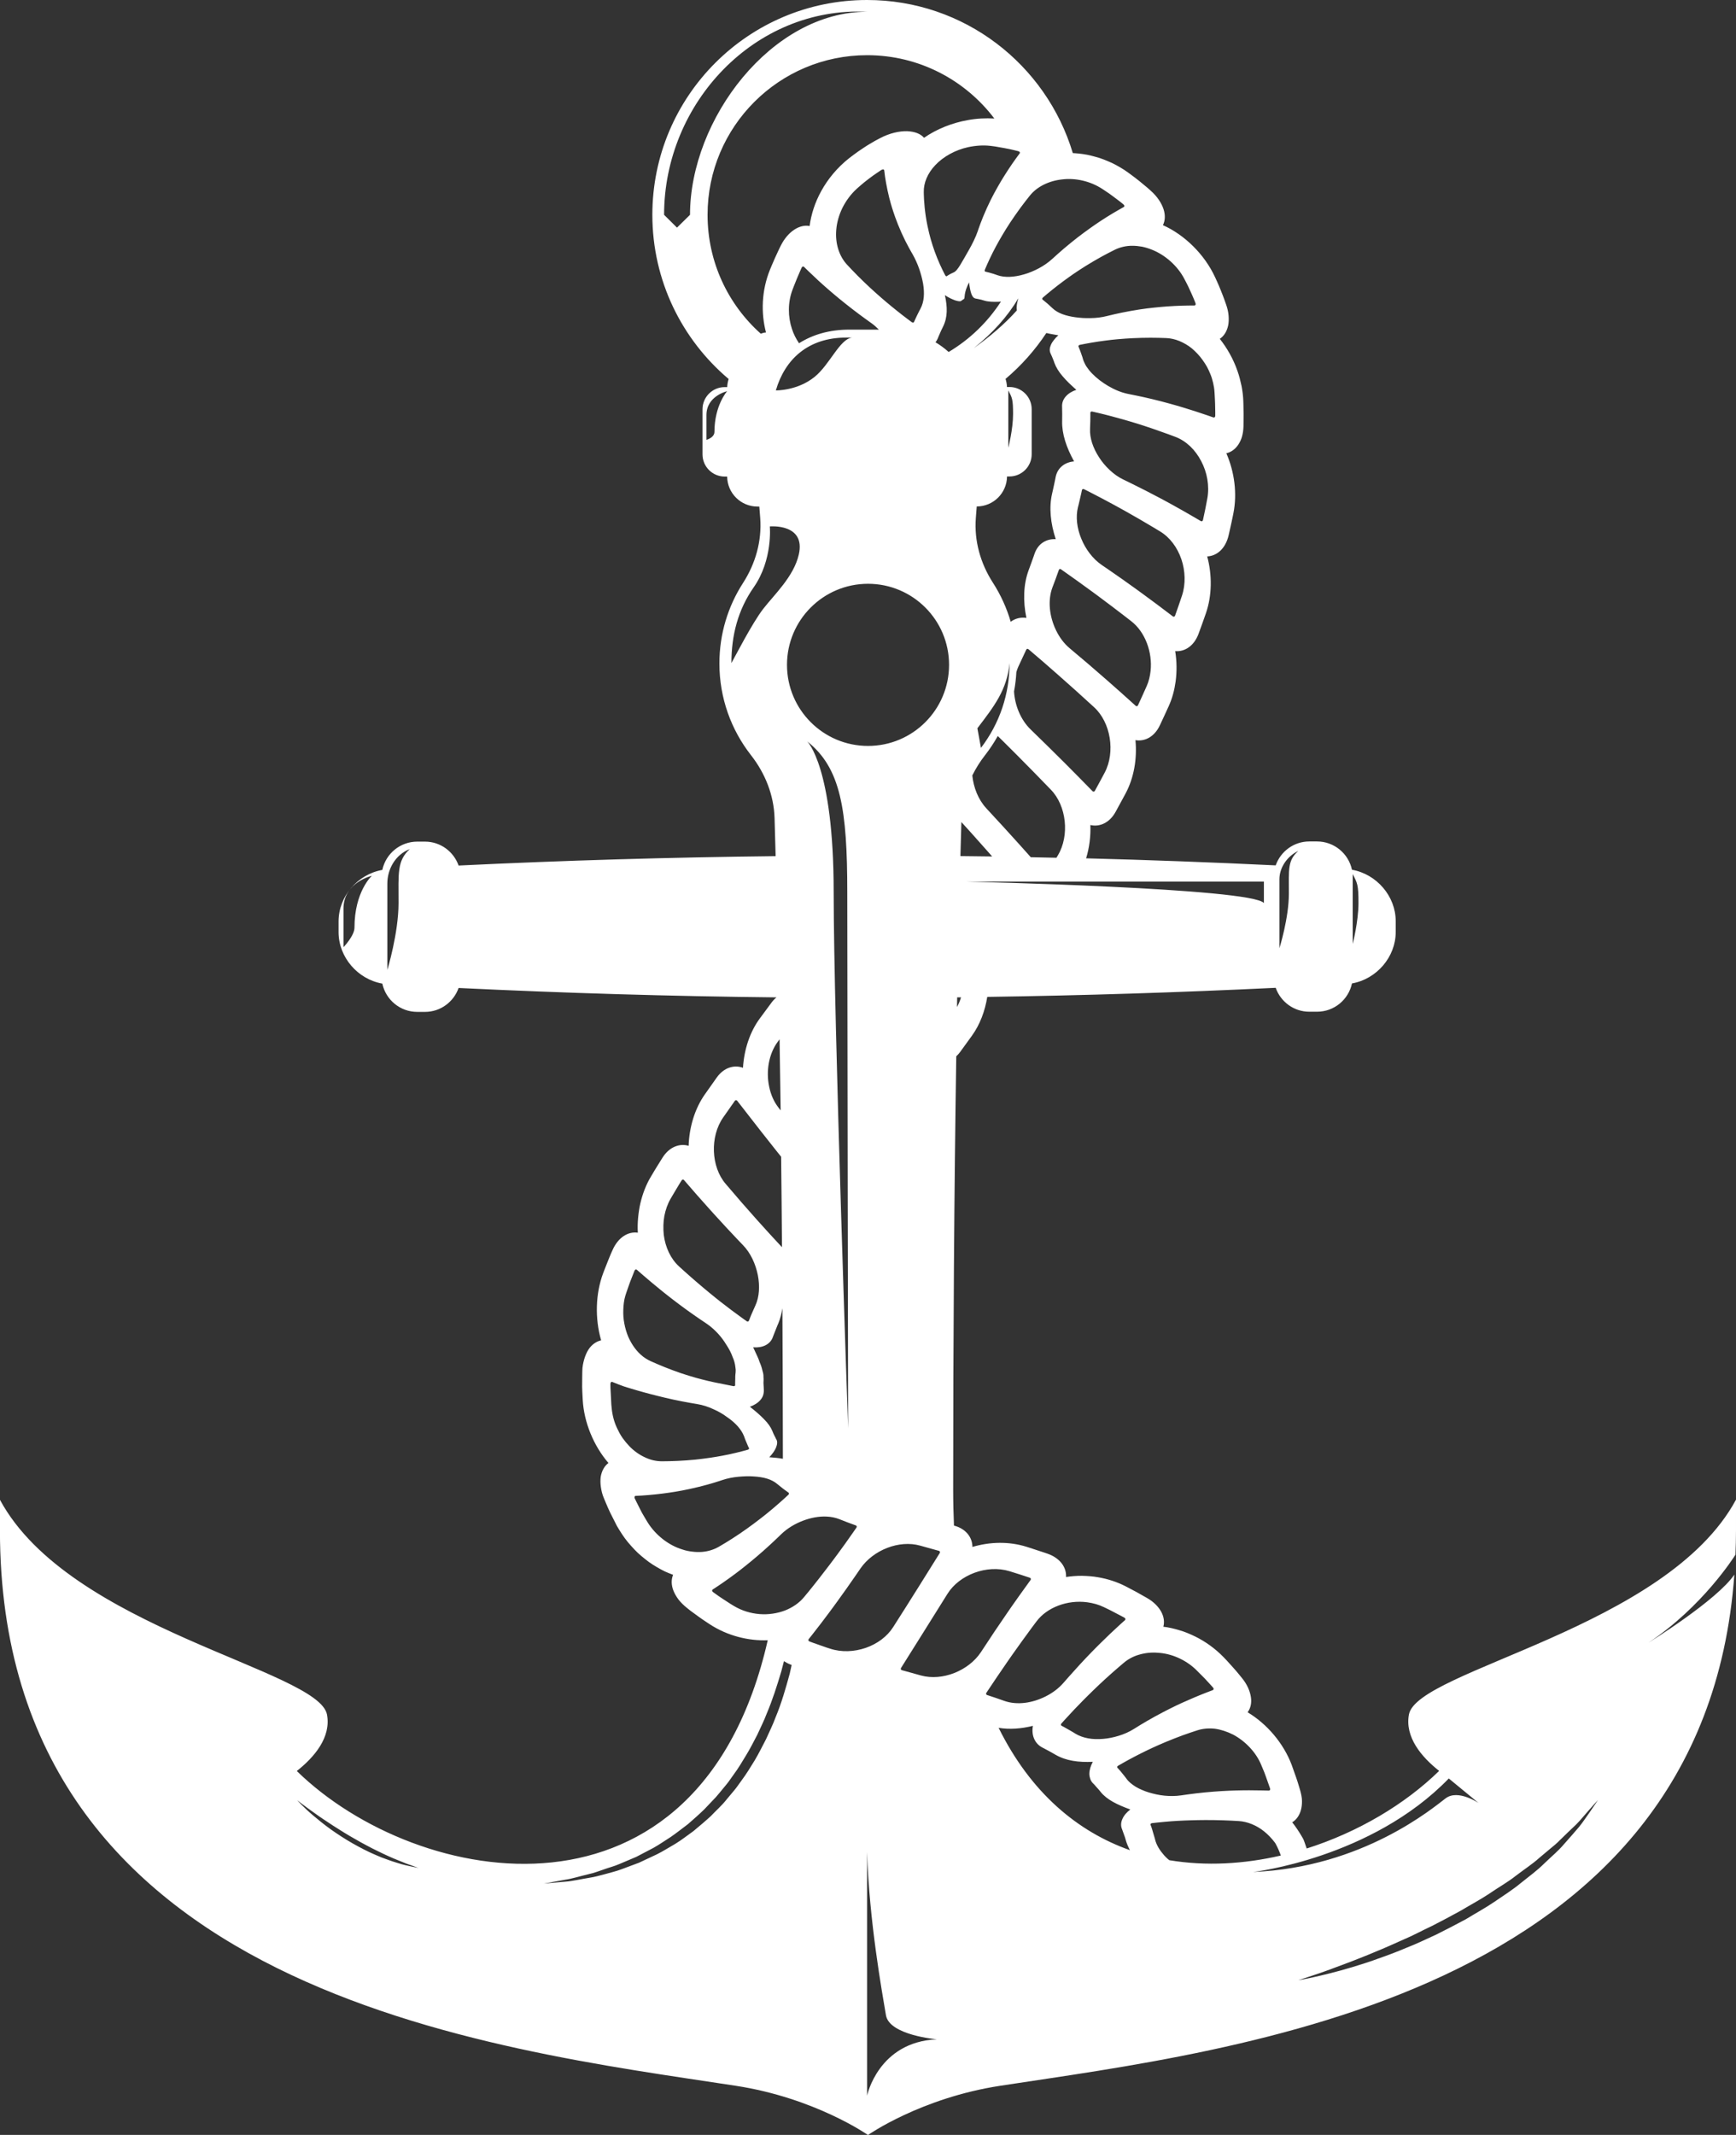 <?xml version="1.0" encoding="utf-8"?>
<!-- Generator: Adobe Illustrator 25.0.0, SVG Export Plug-In . SVG Version: 6.00 Build 0)  -->
<svg version="1.1" id="Ebene_1" xmlns="http://www.w3.org/2000/svg" xmlns:xlink="http://www.w3.org/1999/xlink" x="0px" y="0px"
	 viewBox="0 0 325.43 400" style="enable-background:new 0 0 325.43 400;" xml:space="preserve">
<rect x="0" y="0" width="325.43" height="400" fill="#333333" stroke="none"/>
<style type="text/css">
	.st0{fill:#FFFFFF;}
</style>
<g>
	<path class="st0" d="M325.43,280.98c-13.01,24.15-59.76,31.89-61.31,40.25c-0.79,4.27,2.37,7.97,5.66,10.57
		c-6.4,6.25-15.2,11.49-24.83,14.54c-0.01-0.04-0.02-0.08-0.04-0.12c-0.13-0.39-0.26-0.78-0.4-1.16l-0.11-0.28
		c-0.04-0.09-0.07-0.2-0.11-0.25l-0.21-0.37c-0.56-0.97-1.18-1.89-1.84-2.73c0.79-0.48,1.35-1.27,1.63-2.3
		c0.14-0.51,0.21-1.09,0.2-1.71c-0.01-0.62-0.15-1.3-0.35-2c0,0-0.09-0.3-0.22-0.74c-0.14-0.44-0.3-1.04-0.52-1.63
		c-0.42-1.18-0.84-2.37-0.84-2.37c-1.53-4.07-4.66-7.71-8.26-9.86c0.55-0.75,0.79-1.75,0.61-2.86c-0.17-1.12-0.7-2.38-1.69-3.58
		c0,0-0.21-0.25-0.52-0.64c-0.3-0.39-0.74-0.87-1.17-1.36c-0.44-0.48-0.87-0.97-1.2-1.33c-0.33-0.36-0.56-0.58-0.56-0.58
		c-1.55-1.59-3.38-2.91-5.32-3.86c-0.97-0.47-1.96-0.89-2.96-1.17c-1-0.3-2-0.54-2.99-0.65c0.24-0.89,0.11-1.86-0.4-2.81
		c-0.5-0.91-1.38-1.84-2.6-2.54c0,0-1.02-0.58-2.05-1.16c-1.02-0.54-2.05-1.08-2.05-1.08c-1.61-0.82-3.34-1.37-5.08-1.67v0
		c-1.03-0.19-2.05-0.25-3.07-0.28c-1.02-0.01-2.01,0.08-2.99,0.22c0.05-0.91-0.23-1.79-0.82-2.56c-0.6-0.77-1.5-1.41-2.66-1.81
		c0,0-0.25-0.09-0.62-0.21c-0.36-0.12-0.85-0.28-1.34-0.44c-0.49-0.16-0.97-0.32-1.34-0.44c-0.36-0.11-0.6-0.19-0.6-0.19
		c-3.32-1.05-6.91-0.95-10.17,0.02c-0.01-1.8-1.22-3.38-3.35-3.97l-0.11-0.03c-0.09-2.18-0.15-4.42-0.15-6.74
		c0-28.23,0.19-55.75,0.58-81.19c0.25-0.24,0.5-0.49,0.72-0.8l2.22-3.06c1.5-2.08,2.45-4.62,2.87-7.27
		c18.03-0.26,36.06-0.83,54.07-1.7c0.92,2.6,3.38,4.48,6.3,4.48h1.45c3.22,0,5.9-2.27,6.55-5.3c4.61-0.81,8.2-4.94,8.2-9.64
		c0-0.67,0-1.35,0-2.02c0-4.7-3.59-8.83-8.2-9.64c-0.65-3.03-3.33-5.3-6.55-5.3h-1.45c-2.92,0-5.38,1.88-6.3,4.48
		c-11.84-0.57-23.69-1.01-35.54-1.32c0.61-1.99,0.88-4.12,0.8-6.24c1.75,0.41,3.6-0.42,4.72-2.45l1.87-3.44
		c1.59-2.97,2.19-6.54,1.86-10.01c1.78,0.3,3.58-0.65,4.58-2.79c0,0,0.42-0.9,0.84-1.8c0.41-0.91,0.83-1.81,0.83-1.81
		c0.65-1.43,1.06-2.98,1.28-4.58l-4.69-2c-0.11,1-0.34,1.99-0.75,2.89c0,0-0.4,0.89-0.8,1.78c-0.41,0.89-0.81,1.77-0.81,1.77
		c-0.09,0.2-0.29,0.24-0.44,0.1c0,0-1.36-1.22-2.71-2.44c-1.36-1.2-2.73-2.41-2.73-2.41s-1.73-1.49-3.45-2.99
		c-1.74-1.47-3.48-2.94-3.48-2.94c-1.07-0.89-1.92-2.06-2.54-3.33c-1.27-2.6-1.61-5.66-0.68-8.1c0,0,0.3-0.81,0.61-1.62
		c0.29-0.81,0.58-1.62,0.58-1.62c0.06-0.18,0.25-0.23,0.42-0.11c0,0,1.48,1.04,2.95,2.09c1.47,1.06,2.94,2.13,2.94,2.13
		s1.83,1.34,3.65,2.72c1.82,1.37,3.62,2.78,3.62,2.78c2.59,2,3.99,5.79,3.62,9.3l4.69,2c0.25-1.88,0.23-3.82-0.08-5.7
		c1.8,0.15,3.54-0.98,4.38-3.25c0,0,0.36-0.95,0.7-1.92c0.35-0.96,0.68-1.93,0.68-1.93c1.15-3.33,1.18-7.16,0.24-10.65
		c1.81-0.07,3.43-1.46,4.01-3.93c0,0,0.06-0.26,0.15-0.65c0.09-0.39,0.21-0.91,0.32-1.44c0.11-0.53,0.22-1.06,0.31-1.45
		c0.08-0.4,0.13-0.66,0.13-0.66c0.72-3.65,0.19-7.7-1.33-11.19c0.89-0.21,1.67-0.76,2.24-1.62c0.28-0.43,0.53-0.92,0.69-1.49
		c0.16-0.57,0.26-1.21,0.28-1.9c0,0,0.01-0.29,0.01-0.73c0-0.44,0.01-1.03,0.01-1.62c-0.01-1.19-0.05-2.39-0.05-2.39
		c-0.03-0.95-0.15-1.91-0.33-2.85c-0.21-0.96-0.43-1.89-0.77-2.83h0c-0.75-2.18-1.92-4.26-3.31-6.01c0.77-0.51,1.31-1.36,1.56-2.47
		c0.12-0.55,0.14-1.18,0.09-1.85c-0.05-0.67-0.21-1.4-0.48-2.15c0,0-0.43-1.27-0.95-2.54c-0.25-0.63-0.52-1.26-0.74-1.74
		c-0.21-0.47-0.36-0.79-0.36-0.79c-1.99-4.32-5.76-7.97-9.78-9.76c0.42-0.83,0.48-1.88,0.11-3.01c-0.37-1.12-1.16-2.35-2.39-3.44
		c0,0-0.26-0.23-0.64-0.57c-0.4-0.33-0.92-0.76-1.45-1.2c-0.53-0.44-1.07-0.83-1.48-1.14c-0.41-0.3-0.68-0.5-0.68-0.5
		c-0.93-0.68-1.93-1.25-2.95-1.76c-1.03-0.46-2.08-0.91-3.14-1.18c-0.53-0.15-1.06-0.28-1.59-0.39c-0.53-0.11-1.06-0.17-1.59-0.23
		c-0.37-0.04-0.73-0.06-1.09-0.08C196.11,12.07,180.74,0,162.54,0c-22.23,0-40.25,18.02-40.25,40.25c0,12.34,5.56,23.38,14.3,30.76
		c-0.15,0.49-0.25,0.99-0.27,1.52h-0.47c-2.29,0-4.16,1.86-4.16,4.16v8.44c0,2.29,1.86,4.16,4.16,4.16h0.46
		c0.04,3.11,2.56,5.62,5.68,5.62h0.35c0.06,0.71,0.11,1.43,0.17,2.16c0.32,4.29-0.88,8.52-3.21,12.14
		c-2.81,4.35-4.44,9.53-4.44,15.1c0,6.48,2.21,12.44,5.92,17.18c2.66,3.4,4.29,7.48,4.42,11.79c0.07,2.34,0.14,4.72,0.2,7.13
		c-19.82,0.22-39.63,0.8-59.43,1.76c-0.92-2.6-3.38-4.48-6.3-4.48h-1.45c-3.22,0-5.9,2.27-6.55,5.3c-4.61,0.81-8.2,4.94-8.2,9.64
		c0,0.67,0,1.35,0,2.02c0,4.7,3.59,8.83,8.2,9.64c0.65,3.03,3.33,5.3,6.55,5.3h1.45c2.92,0,5.38-1.88,6.3-4.48
		c19.85,0.96,39.72,1.55,59.59,1.76c-0.32,0.26-0.62,0.57-0.9,0.94l-2.21,2.99c-1.9,2.57-2.96,5.87-3.17,9.26
		c-1.69-0.61-3.59-0.03-4.91,1.82l-2.22,3.14c-1.91,2.7-2.94,6.17-3.06,9.66c-1.73-0.5-3.64,0.21-4.92,2.26c0,0-0.54,0.86-1.07,1.72
		c-0.27,0.42-0.53,0.88-0.73,1.21c-0.2,0.33-0.33,0.55-0.33,0.55c-0.91,1.5-1.57,3.23-1.99,5.01c-0.21,0.89-0.34,1.83-0.43,2.75
		c-0.04,0.46-0.07,0.92-0.08,1.38c-0.01,0.46,0,0.94,0.03,1.4c-1.79-0.26-3.69,0.83-4.77,3.32c0,0-0.11,0.26-0.29,0.65
		c-0.17,0.38-0.38,0.94-0.6,1.47c-0.21,0.54-0.43,1.08-0.59,1.49c-0.16,0.41-0.26,0.68-0.26,0.68c-1.42,3.8-1.56,8.46-0.37,12.56
		c-0.9,0.2-1.76,0.78-2.4,1.76c-0.31,0.5-0.57,1.1-0.77,1.77c-0.19,0.68-0.36,1.42-0.36,2.29c0,0-0.03,1.44-0.03,2.88
		c0.01,0.66,0.05,1.23,0.07,1.7c0.02,0.46,0.04,0.76,0.04,0.76c0.23,4.18,2.03,8.58,4.82,11.82c-0.74,0.55-1.25,1.44-1.45,2.59
		c-0.07,0.58-0.07,1.22,0.03,1.91c0.1,0.69,0.27,1.43,0.61,2.2c0,0,0.14,0.32,0.34,0.81c0.21,0.48,0.47,1.13,0.78,1.76
		c0.63,1.27,1.28,2.53,1.28,2.53c0.62,1.05,1.28,2.1,2.06,3.04c0.8,0.93,1.61,1.85,2.55,2.61c0.46,0.39,0.93,0.76,1.4,1.11
		c0.48,0.35,0.98,0.65,1.48,0.95c0.5,0.29,1,0.57,1.5,0.81c0.51,0.23,1.03,0.44,1.54,0.63c-0.36,0.85-0.36,1.92,0.07,2.99
		c0.22,0.54,0.53,1.09,0.95,1.65c0.42,0.54,0.94,1.05,1.56,1.55c0,0,0.26,0.21,0.65,0.52c0.39,0.29,0.92,0.67,1.45,1.06
		c0.53,0.38,1.06,0.76,1.46,1.01c0.4,0.26,0.66,0.44,0.66,0.44c3.41,2.24,7.36,3.18,10.94,3.04c-12.82,56.19-65.62,46.63-88.28,24.5
		c3.29-2.6,6.45-6.3,5.66-10.57c-1.55-8.36-48.3-16.1-61.31-40.25v5.69c0,86.89,92.34,97.12,137.9,104.1
		c14.92,2.28,24.82,9.23,24.82,9.23s9.9-6.95,24.82-9.23c44.06-6.74,131.86-16.54,137.59-95.77c-3.26,4.83-16.09,12.75-16.09,12.75
		c10.13-6.71,16.06-16.1,16.3-16.48c0.06-1.51,0.1-3.04,0.1-4.6V280.98z M77.36,349.76c-0.71-0.14-1.72-0.35-2.91-0.73
		c-0.6-0.17-1.23-0.4-1.9-0.64c-0.67-0.23-1.38-0.5-2.08-0.82c-1.44-0.6-2.91-1.37-4.35-2.18c-1.44-0.82-2.83-1.73-4.09-2.62
		c-1.26-0.91-2.39-1.82-3.33-2.62c-0.95-0.79-1.68-1.53-2.2-2.03c-0.51-0.51-0.78-0.82-0.78-0.82s1.29,1.03,3.3,2.44
		c0.99,0.73,2.2,1.51,3.47,2.35c1.29,0.82,2.67,1.7,4.1,2.49c0.71,0.41,1.41,0.81,2.13,1.18c0.71,0.38,1.41,0.75,2.1,1.07
		c1.37,0.68,2.67,1.27,3.82,1.72c0.57,0.22,1.09,0.43,1.56,0.63c0.47,0.16,0.88,0.31,1.22,0.43c0.68,0.25,1.06,0.39,1.06,0.39
		S78.07,349.89,77.36,349.76z M271.59,333.22l5.59,4.6c0,0-3.85-2.63-6.17-0.89c-2.32,1.74-15.5,12.96-36.11,13.81
		C234.9,350.75,257.08,348.2,271.59,333.22z M239.41,346c0.14,0.29,0.28,0.58,0.4,0.89c0.11,0.25,0.2,0.51,0.29,0.77
		c-6.88,1.59-14.02,2.02-20.91,0.87c-0.1-0.07-0.21-0.17-0.31-0.26c-0.24-0.22-0.46-0.44-0.67-0.67c-0.8-0.92-1.44-1.91-1.69-2.99
		c0,0-0.01-0.04-0.03-0.12c-0.02-0.08-0.06-0.18-0.09-0.31c-0.08-0.26-0.18-0.6-0.28-0.94c-0.18-0.7-0.44-1.34-0.44-1.34
		c-0.05-0.15,0.07-0.28,0.27-0.31c0,0,1.77-0.21,3.58-0.35c1.79-0.13,3.58-0.18,3.58-0.18s2.26-0.08,4.55-0.04
		c1.15,0.02,2.29,0.06,3.14,0.1c0.85,0.05,1.43,0.08,1.43,0.08c0.82,0.05,1.64,0.25,2.45,0.58c0.81,0.33,1.6,0.79,2.31,1.37
		c0.72,0.58,1.39,1.28,1.99,2.07C239.12,345.4,239.27,345.73,239.41,346z M231.18,325.01c2.22,1.19,4.28,3.27,5.27,5.72
		c0,0,0.11,0.27,0.28,0.67c0.17,0.4,0.4,0.94,0.58,1.49c0.39,1.09,0.77,2.18,0.77,2.18c0.09,0.24-0.03,0.43-0.24,0.42
		c0,0-0.46-0.01-1.16-0.03c-0.7-0.02-1.62-0.03-2.55-0.03c-1.85,0-3.67,0.08-3.67,0.08s-2.28,0.09-4.57,0.32
		c-2.28,0.22-4.5,0.56-4.5,0.56c-1.02,0.15-2.08,0.15-3.11,0.05c-1.03-0.1-1.99-0.33-2.92-0.6c-0.46-0.14-0.89-0.3-1.29-0.48
		c-0.41-0.18-0.81-0.36-1.16-0.58c-0.69-0.44-1.33-0.91-1.75-1.53c0,0-0.09-0.14-0.25-0.33c-0.16-0.19-0.37-0.45-0.57-0.71
		c-0.2-0.26-0.42-0.51-0.59-0.69c-0.17-0.19-0.28-0.31-0.28-0.31c-0.1-0.11-0.04-0.28,0.14-0.38c0,0,1.53-0.9,3.13-1.73
		c0.8-0.42,1.61-0.82,2.21-1.11c0.61-0.29,1.01-0.48,1.01-0.48s2.04-0.95,4.18-1.78c1.07-0.42,2.14-0.81,2.95-1.08
		c0.81-0.27,1.36-0.45,1.36-0.45c1.01-0.32,2.13-0.43,3.29-0.3C228.85,324.05,230.03,324.43,231.18,325.01z M213.55,310.02
		c1.09-0.32,2.31-0.46,3.54-0.35c2.49,0.14,5.1,1.27,7.03,3.09c0,0,0.83,0.83,1.67,1.67c0.81,0.86,1.6,1.75,1.6,1.75
		c0.18,0.2,0.15,0.41-0.05,0.49c0,0-1.76,0.65-3.45,1.37c-0.85,0.36-1.69,0.73-2.31,1.01c-0.62,0.29-1.03,0.48-1.03,0.48
		s-2.09,1-4.08,2.1c-1,0.55-1.97,1.12-2.7,1.56c-0.73,0.45-1.21,0.75-1.21,0.75c-0.89,0.56-1.86,0.98-2.84,1.28
		c-0.97,0.3-2,0.51-2.95,0.58c-1.95,0.17-3.72-0.11-5.17-0.97c0,0-0.61-0.4-1.28-0.76c-0.33-0.19-0.65-0.37-0.9-0.51
		c-0.25-0.13-0.42-0.22-0.42-0.22c-0.15-0.08-0.16-0.27-0.03-0.42c0,0,0.3-0.33,0.75-0.83c0.45-0.5,1.07-1.16,1.68-1.81
		c1.23-1.3,2.52-2.57,2.52-2.57s0.41-0.4,1.01-0.99c0.61-0.59,1.44-1.38,2.28-2.15c1.67-1.53,3.44-3.01,3.44-3.01
		C211.48,310.85,212.46,310.33,213.55,310.02z M203.84,300.21c1.07,0.15,2.12,0.43,3.1,0.91c0,0,0.24,0.12,0.6,0.29
		c0.36,0.17,0.84,0.41,1.32,0.67c0.48,0.25,0.96,0.5,1.32,0.69c0.36,0.19,0.6,0.32,0.6,0.32c0.21,0.12,0.26,0.33,0.1,0.47
		c0,0-1.38,1.22-2.71,2.49c-1.33,1.27-2.62,2.56-2.62,2.56s-1.61,1.61-3.16,3.3c-1.55,1.68-3.03,3.39-3.03,3.39
		c-0.9,1.04-2.07,1.9-3.3,2.52c-2.52,1.28-5.39,1.71-7.8,0.86c0,0-0.8-0.28-1.6-0.56c-0.81-0.27-1.63-0.54-1.63-0.54
		c-0.18-0.06-0.24-0.25-0.12-0.42c0,0,1.01-1.5,2.01-3c1.03-1.49,2.05-2.99,2.05-2.99s1.29-1.86,2.63-3.71
		c1.33-1.86,2.71-3.68,2.71-3.68C196.27,301.17,200.1,299.7,203.84,300.21z M189.26,294.39c0,0,0.94,0.3,1.88,0.59
		c0.94,0.31,1.89,0.62,1.89,0.62c0.21,0.07,0.28,0.26,0.16,0.43c0,0-1.07,1.48-2.13,2.96c-1.06,1.48-2.09,2.98-2.09,2.98
		s-1.28,1.89-2.57,3.77c-1.26,1.9-2.51,3.8-2.51,3.8c-2.32,3.5-7.23,5.48-11.25,4.38l-3.57-0.99c-0.2-0.05-0.27-0.24-0.16-0.42
		l3.86-6.15l4.84-7.73C179.83,295.06,185.01,293.08,189.26,294.39z M154.99,308.7c-0.36-0.12-0.84-0.29-1.32-0.46
		c-0.95-0.32-1.92-0.69-1.92-0.69c-0.21-0.08-0.28-0.28-0.15-0.44c0,0,1.14-1.43,2.25-2.88c1.11-1.45,2.19-2.92,2.19-2.92
		s1.36-1.84,2.67-3.7c1.32-1.86,2.6-3.75,2.6-3.75c2.39-3.45,7.24-5.37,11.17-4.27l3.52,0.98c0.2,0.05,0.27,0.24,0.16,0.42
		l-3.85,6.16c0,0-1.21,1.93-2.43,3.86c-1.22,1.92-2.45,3.85-2.45,3.85c-1.13,1.78-3,3.15-5.14,3.89c-2.14,0.74-4.56,0.86-6.71,0.14
		C155.58,308.9,155.35,308.82,154.99,308.7z M145.51,269.65c0,0-0.02-0.02-0.04-0.06c-0.02-0.04-0.05-0.1-0.08-0.18
		c-0.07-0.15-0.17-0.34-0.27-0.53c-0.11-0.18-0.18-0.41-0.25-0.56c-0.07-0.16-0.11-0.26-0.11-0.26c-0.3-0.72-0.81-1.42-1.53-2.15
		c-0.7-0.74-1.62-1.52-2.65-2.34c0.83-0.3,1.48-0.71,1.96-1.26c0.23-0.27,0.41-0.56,0.51-0.88c0.05-0.16,0.09-0.32,0.11-0.49
		c0.03-0.18,0.04-0.36,0.03-0.55c0,0-0.03-0.63-0.07-1.27c0.03-0.43,0.02-0.83,0.02-0.83c0-0.08-0.01-0.16-0.02-0.25l0-0.27
		c-0.01-0.18-0.03-0.37-0.08-0.56c-0.03-0.19-0.12-0.37-0.16-0.59c-0.05-0.21-0.1-0.43-0.18-0.64h0c-0.09-0.26-0.19-0.52-0.31-0.79
		c-0.09-0.29-0.2-0.58-0.33-0.87c-0.13-0.3-0.27-0.6-0.42-0.91c-0.15-0.31-0.28-0.64-0.45-0.97c0.88,0.07,1.68-0.07,2.3-0.38
		c0.64-0.32,1.16-0.85,1.4-1.58c0,0,0.05-0.15,0.15-0.39c0.1-0.24,0.22-0.56,0.35-0.88c0.13-0.32,0.25-0.64,0.35-0.88
		c0.11-0.25,0.18-0.41,0.18-0.41c0.35-0.84,0.58-1.8,0.75-2.8c0.05,9.27,0.08,18.69,0.09,28.2c-0.77-0.14-1.61-0.22-2.55-0.29
		c0.6-0.62,1.06-1.28,1.28-1.85C145.71,270.61,145.78,270.07,145.51,269.65z M148.45,61.61c-0.75-2.27-0.79-4.93,0.1-7.29
		c0,0,0.39-1.04,0.82-2.08c0.43-1.04,0.9-2.08,0.9-2.08c0.1-0.23,0.31-0.3,0.46-0.15c0,0,1.32,1.31,2.67,2.55
		c1.36,1.25,2.75,2.42,2.75,2.42s0.44,0.37,1.1,0.92c0.67,0.55,1.56,1.26,2.46,1.96c1.81,1.4,3.66,2.7,3.66,2.7
		c0.5,0.35,0.95,0.77,1.38,1.2h-2.04h-3.5c-3.75,0-6.87,0.94-9.42,2.55C149.23,63.5,148.77,62.6,148.45,61.61z M188.34,27.76
		c0.66,0.11,1.29,0.26,1.75,0.37c0.47,0.11,0.78,0.19,0.78,0.19c0.28,0.07,0.39,0.26,0.27,0.43c0,0-1.14,1.51-2.15,3.06
		c-0.51,0.78-0.99,1.55-1.35,2.15c-0.35,0.6-0.58,1-0.58,1s-0.29,0.5-0.7,1.26c-0.41,0.76-0.92,1.77-1.39,2.82
		c-0.47,1.04-0.9,2.09-1.19,2.88c-0.3,0.79-0.47,1.33-0.47,1.33c-0.22,0.65-0.49,1.28-0.78,1.87c-0.29,0.59-0.59,1.19-0.9,1.71
		c-0.61,1.11-1.18,2.05-1.62,2.8c-0.46,0.74-0.81,1.23-1.28,1.43c0,0-0.31,0.13-0.63,0.3c-0.16,0.09-0.32,0.19-0.44,0.26
		c-0.12,0.08-0.2,0.14-0.2,0.14c-0.07,0.05-0.21-0.06-0.3-0.23c0,0-0.82-1.55-1.48-3.2c-0.67-1.62-1.16-3.36-1.16-3.36
		s-0.16-0.53-0.36-1.35c-0.2-0.81-0.44-1.94-0.61-3.06c-0.17-1.12-0.28-2.27-0.33-3.14c-0.05-0.86-0.05-1.44-0.05-1.44
		c-0.04-1.66,0.68-3.5,2.18-5.06c1.47-1.56,3.7-2.82,6.14-3.35c1.39-0.3,2.84-0.4,4.2-0.24c0,0,0.34,0.04,0.84,0.11
		C187.04,27.53,187.68,27.64,188.34,27.76z M190.89,55.95c-0.27,0.81-0.36,1.57-0.28,2.22c-2.25,2.52-4.97,4.84-8.07,7.07
		c3.49-2.8,6.29-5.86,8.31-9.28C190.87,55.96,190.88,55.96,190.89,55.95z M180.22,154.02c0.99,1.1,1.85,2.04,1.85,2.04
		s1.52,1.7,3.03,3.4c0.3,0.34,0.6,0.68,0.89,1.01c-1.99-0.03-3.97-0.05-5.95-0.07C180.09,158.25,180.16,156.13,180.22,154.02z
		 M183.22,136.45c3.13-4.11,5.55-7.16,6.03-12.21c0,5.8-1.85,11.29-5.36,15.89L183.22,136.45z M145.44,73.15
		c1.69-5.81,6.03-9.9,13.19-9.9h1.07c-2.3,0.3-4.16,5.08-7,7.37C149.45,73.24,145.44,73.15,145.44,73.15z M177.83,65.95
		c-0.75-0.69-1.58-1.29-2.46-1.82c0.16-0.21,0.3-0.43,0.41-0.69c0,0,0.24-0.6,0.49-1.15c0.12-0.29,0.25-0.56,0.35-0.75
		c0.1-0.2,0.16-0.33,0.16-0.33c0.89-1.8,0.83-3.7,0.35-5.91c0.73,0.5,1.42,0.79,1.96,0.99c0.54,0.16,0.94,0.23,1.12,0.07
		c0,0,0.04-0.02,0.09-0.07c0.03-0.02,0.06-0.05,0.09-0.07c0.03-0.02,0.06-0.03,0.09-0.06c0.12-0.08,0.2-0.13,0.2-0.13
		c0.15-0.07,0.11-0.35,0.19-0.89c0.08-0.53,0.31-1.31,0.79-2.23c0.05,0.43,0.11,0.84,0.18,1.19c0.07,0.35,0.14,0.66,0.24,0.93
		c0.19,0.52,0.42,0.84,0.82,0.91c0,0,0.09,0.02,0.22,0.04c0.12,0.01,0.32,0.07,0.52,0.11c0.1,0.02,0.2,0.04,0.29,0.06
		c0.1,0.03,0.19,0.06,0.27,0.08c0.16,0.05,0.27,0.08,0.27,0.08c0.76,0.24,1.69,0.27,2.81,0.23c0.11-0.01,0.24-0.03,0.36-0.04
		C185.14,60.36,181.78,63.6,177.83,65.95z M172.55,57.84c0,0-0.08,0.15-0.2,0.37c-0.11,0.23-0.27,0.54-0.42,0.84
		c-0.3,0.62-0.59,1.28-0.59,1.28c-0.07,0.14-0.25,0.16-0.41,0.04c0,0-1.44-1.05-2.84-2.18c-1.4-1.11-2.77-2.3-2.77-2.3
		s-1.71-1.47-3.36-3.06c-1.64-1.57-3.2-3.27-3.2-3.27c-1.43-1.55-2.23-3.91-1.99-6.55c0.11-1.32,0.49-2.7,1.13-4.02
		c0.66-1.32,1.57-2.6,2.75-3.66c0,0,0.06-0.06,0.18-0.16c0.11-0.1,0.27-0.25,0.48-0.42c0.41-0.34,0.93-0.8,1.52-1.23
		c0.29-0.22,0.58-0.43,0.85-0.63c0.28-0.19,0.55-0.37,0.77-0.53c0.46-0.3,0.76-0.51,0.76-0.51c0.28-0.17,0.53-0.13,0.55,0.09
		c0,0,0.05,0.48,0.15,1.18c0.11,0.71,0.27,1.65,0.47,2.57c0.19,0.92,0.43,1.82,0.62,2.49c0.19,0.67,0.34,1.11,0.34,1.11
		s0.17,0.55,0.46,1.37c0.29,0.82,0.72,1.89,1.18,2.93c0.46,1.03,0.98,2.06,1.39,2.8c0.4,0.74,0.69,1.22,0.69,1.22
		c1.04,1.82,1.66,3.77,1.98,5.53C173.33,54.91,173.26,56.5,172.55,57.84z M162.72,109.38c8.39,0,15.19,6.8,15.19,15.19
		c0,8.39-6.8,15.19-15.19,15.19c-8.39,0-15.19-6.8-15.19-15.19C147.53,116.18,154.33,109.38,162.72,109.38z M179.4,188.68
		c0.01-0.61,0.02-1.21,0.03-1.81c0.24,0,0.48,0,0.72-0.01C179.97,187.5,179.71,188.1,179.4,188.68z M254.66,169.18
		c0,3.46-1.08,7.68-1.08,7.68v-9.94c0-1.6,0.01-1.64,0-3.15C254.44,165.46,254.66,165.72,254.66,169.18z M243.38,159.43
		c-2.03,1.82-1.77,3.4-1.77,8.01c0,4.6-1.77,10.22-1.77,10.22v-12.95C239.85,162.57,241.27,160.43,243.38,159.43z M236.93,169.2
		c-2.29-2.81-55.81-4.02-55.81-4.02h55.81V169.2z M193.23,160.61c-1.13-1.26-2.19-2.45-2.19-2.45s-1.53-1.69-3.07-3.38
		c-1.54-1.68-3.09-3.35-3.09-3.35c-1.5-1.63-2.38-3.87-2.61-6.14c0.66-1.34,1.46-2.61,2.39-3.8c0.88-1.13,1.68-2.33,2.38-3.59
		c0.32,0.31,0.66,0.65,1,0.98c1.29,1.28,2.57,2.56,2.57,2.56s1.6,1.62,3.2,3.24c1.59,1.63,3.18,3.27,3.18,3.27
		c2.94,3.02,3.55,8.6,1.31,12.33l-0.26,0.43C196.45,160.67,194.84,160.64,193.23,160.61z M198.29,126.39c0,0,1.7,1.51,3.41,3.03
		c1.69,1.53,3.38,3.07,3.38,3.07c3.12,2.83,4.05,8.41,2,12.28c0,0-0.45,0.85-0.91,1.7c-0.46,0.85-0.92,1.69-0.92,1.69
		c-0.1,0.19-0.3,0.22-0.45,0.07c0,0-1.28-1.3-2.55-2.6c-1.28-1.29-2.56-2.58-2.56-2.58s-1.62-1.61-3.24-3.21
		c-1.63-1.59-3.26-3.18-3.26-3.18c-1.86-1.81-2.94-4.49-3.1-7.11c0.23-1.19,0.37-2.4,0.44-3.64c0.11-0.34,0.21-0.68,0.36-0.99
		l1.49-3.19c0.08-0.18,0.27-0.21,0.43-0.08c0,0,1.38,1.18,2.75,2.35C196.92,125.2,198.29,126.39,198.29,126.39z M199.12,77.58
		c-0.01,0.67-0.01,1.35-0.01,1.35c-0.06,2.33,0.79,4.92,2.24,7.52c-0.88,0.07-1.67,0.38-2.27,0.88c-0.6,0.5-1.03,1.2-1.2,2.1
		c0,0-0.04,0.19-0.09,0.47c-0.06,0.28-0.14,0.66-0.22,1.04c-0.08,0.38-0.16,0.76-0.23,1.05c-0.07,0.29-0.11,0.48-0.11,0.48
		c-0.61,2.61-0.3,5.59,0.68,8.55c-0.89-0.05-1.72,0.17-2.41,0.62c-0.69,0.45-1.22,1.15-1.55,2.07c0,0-0.26,0.78-0.55,1.56
		c-0.14,0.39-0.28,0.78-0.39,1.07c-0.11,0.29-0.18,0.49-0.18,0.49c-0.99,2.68-1.07,5.81-0.42,8.94c-1.08-0.16-2.11,0.1-2.94,0.73
		c-0.76-2.61-1.89-5.07-3.33-7.31c-2.34-3.62-3.54-7.85-3.21-12.14c0.06-0.73,0.11-1.45,0.17-2.16c3.12,0,5.64-2.51,5.68-5.62h0.46
		c2.29,0,4.16-1.86,4.16-4.16v-8.44c0-2.29-1.86-4.16-4.16-4.16h-0.47c-0.02-0.53-0.12-1.04-0.27-1.52c2.94-2.48,5.52-5.38,7.65-8.6
		c0.19,0.04,0.38,0.08,0.57,0.13c0.26,0.06,0.53,0.1,0.82,0.15c0.27,0.06,0.56,0.11,0.86,0.15c-0.33,0.29-0.61,0.59-0.84,0.89
		c-0.24,0.3-0.43,0.6-0.55,0.89c-0.25,0.57-0.31,1.12-0.07,1.62c0,0,0.05,0.11,0.12,0.27c0.07,0.16,0.18,0.37,0.26,0.6
		c0.09,0.23,0.18,0.46,0.25,0.63c0.06,0.18,0.1,0.3,0.1,0.3c0.3,0.8,0.79,1.62,1.5,2.44c0.34,0.42,0.75,0.83,1.18,1.27
		c0.45,0.42,0.91,0.87,1.42,1.31c-0.83,0.27-1.52,0.71-1.99,1.25c-0.46,0.53-0.73,1.19-0.68,1.95
		C199.1,76.27,199.11,76.93,199.12,77.58z M189.02,73.15c0.71,1.39,0.89,1.6,0.89,4.44c0,2.84-0.89,6.3-0.89,6.3v-8.16
		C189.02,74.42,189.03,74.39,189.02,73.15z M221.58,111.58c0,0-0.32,0.94-0.64,1.89c-0.33,0.94-0.66,1.87-0.66,1.87
		c-0.07,0.21-0.27,0.27-0.43,0.14c0,0-1.45-1.1-2.91-2.2c-1.47-1.08-2.93-2.16-2.93-2.16s-1.85-1.35-3.71-2.66
		c-1.86-1.31-3.75-2.59-3.75-2.59c-1.73-1.18-3.07-3.01-3.86-4.96c-0.81-1.96-1.06-4.04-0.62-5.87c0,0,0.05-0.2,0.13-0.5
		c0.07-0.3,0.16-0.71,0.26-1.11c0.2-0.81,0.36-1.61,0.36-1.61c0.04-0.18,0.22-0.25,0.4-0.16c0,0,1.61,0.8,3.21,1.65
		c1.6,0.84,3.18,1.71,3.18,1.71s1.99,1.09,3.97,2.24c1.97,1.14,3.92,2.33,3.92,2.33c1.81,1.1,3.21,2.99,3.96,5.19
		C222.2,106.97,222.29,109.43,221.58,111.58z M226.33,93.36c0,0-0.19,1.02-0.39,2.04c-0.21,1.01-0.43,2.02-0.43,2.02
		c-0.05,0.22-0.23,0.32-0.41,0.21c0,0-1.58-0.94-3.17-1.84c-1.59-0.91-3.18-1.77-3.18-1.77s-2.02-1.1-4.05-2.13
		c-2.02-1.04-4.08-2.02-4.08-2.02c-0.95-0.45-1.82-1.07-2.59-1.8c-0.78-0.72-1.46-1.54-2.01-2.4c-1.12-1.73-1.76-3.59-1.68-5.32
		c0,0,0.03-0.76,0.05-1.52c0-0.38,0.01-0.75,0.01-1.03c0-0.28,0-0.47,0-0.47c0-0.16,0.15-0.26,0.35-0.22c0,0,1.76,0.39,3.49,0.85
		c1.74,0.45,3.48,0.97,3.48,0.97s0.54,0.16,1.36,0.41c0.81,0.25,1.89,0.6,2.97,0.97c1.08,0.37,2.16,0.75,2.97,1.05
		c0.8,0.3,1.34,0.5,1.34,0.5c0.99,0.38,1.91,0.97,2.74,1.75c0.81,0.77,1.52,1.72,2.07,2.78C226.29,88.49,226.75,91.04,226.33,93.36z
		 M225.43,67.44c0.29,0.4,0.57,0.83,0.82,1.27c0.24,0.44,0.45,0.9,0.64,1.37c0.23,0.55,0.39,1.1,0.52,1.66
		c0.13,0.56,0.23,1.14,0.26,1.7c0,0,0.02,0.28,0.04,0.7s0.06,0.98,0.07,1.54c0.01,0.56,0.03,1.11,0.03,1.53c0,0.41,0,0.69,0,0.69
		c0,0.24-0.16,0.38-0.36,0.31c0,0-1.73-0.62-3.48-1.18c-1.75-0.57-3.51-1.07-3.51-1.07s-2.2-0.64-4.42-1.17
		c-1.11-0.27-2.22-0.51-3.05-0.68c-0.83-0.17-1.39-0.28-1.39-0.28c-1.37-0.26-2.65-0.81-3.82-1.49c-1.18-0.69-2.23-1.5-3.05-2.35
		c-0.42-0.42-0.76-0.87-1.06-1.31c-0.15-0.22-0.27-0.45-0.37-0.68c-0.11-0.22-0.21-0.45-0.28-0.69c0,0-0.05-0.16-0.11-0.39
		c-0.08-0.23-0.18-0.53-0.29-0.83c-0.09-0.31-0.23-0.59-0.31-0.81c-0.09-0.22-0.14-0.36-0.14-0.36c-0.05-0.13,0.07-0.26,0.26-0.31
		c0,0,1.73-0.36,3.5-0.62c0.88-0.13,1.78-0.24,2.45-0.32c0.67-0.06,1.11-0.11,1.11-0.11s2.24-0.21,4.54-0.26
		c2.27-0.06,4.57,0.04,4.57,0.04c0.83,0.03,1.67,0.22,2.48,0.55c0.8,0.33,1.63,0.8,2.35,1.39
		C224.16,65.91,224.86,66.63,225.43,67.44z M212.27,46.05c0.59,0,1.19,0.06,1.82,0.17c0.61,0.13,1.22,0.31,1.84,0.56
		c2.45,0.97,4.8,2.99,6.1,5.5c0,0,0.14,0.28,0.36,0.69c0.22,0.41,0.49,0.97,0.74,1.54c0.53,1.12,0.97,2.27,0.97,2.27
		c0.1,0.25,0.01,0.46-0.21,0.46c0,0-1.88-0.01-3.71,0.09c-1.85,0.09-3.68,0.29-3.68,0.29s-0.57,0.07-1.43,0.16
		c-0.85,0.11-1.98,0.27-3.11,0.48c-1.12,0.2-2.23,0.43-3.06,0.62c-0.82,0.19-1.37,0.33-1.37,0.33c-1.02,0.26-2.06,0.38-3.06,0.39
		c-0.51,0.01-1.01,0.01-1.49-0.02c-0.48-0.03-0.94-0.08-1.41-0.14c-1.81-0.26-3.28-0.75-4.27-1.69c0,0-0.1-0.11-0.28-0.26
		c-0.17-0.15-0.39-0.36-0.62-0.57c-0.48-0.4-0.96-0.79-0.96-0.79c-0.11-0.08-0.08-0.26,0.07-0.39c0,0,0.34-0.29,0.85-0.72
		c0.51-0.42,1.2-0.98,1.91-1.53c1.41-1.09,2.9-2.12,2.9-2.12s1.84-1.27,3.83-2.43c0.99-0.58,1.99-1.13,2.75-1.52
		c0.77-0.39,1.28-0.65,1.28-0.65C209.99,46.31,211.11,46.04,212.27,46.05z M206.67,35.42c0,0,0.25,0.17,0.63,0.42
		c0.19,0.13,0.41,0.27,0.64,0.43c0.23,0.17,0.48,0.35,0.72,0.53c0.49,0.37,0.98,0.72,1.34,1.01c0.36,0.29,0.6,0.49,0.6,0.49
		c0.21,0.17,0.23,0.4,0.04,0.5c0,0-1.64,0.9-3.2,1.88c-1.58,0.99-3.07,2.06-3.07,2.06s-0.46,0.34-1.16,0.84
		c-0.69,0.5-1.6,1.21-2.49,1.93c-1.78,1.44-3.43,2.97-3.43,2.97c-0.77,0.71-1.65,1.31-2.55,1.79c-0.89,0.47-1.85,0.88-2.75,1.13
		c-1.86,0.55-3.65,0.64-4.99,0.17c0,0-0.15-0.05-0.37-0.13c-0.11-0.04-0.24-0.08-0.38-0.13c-0.14-0.04-0.28-0.08-0.42-0.12
		c-0.29-0.08-0.58-0.18-0.78-0.21c-0.21-0.05-0.34-0.08-0.34-0.08c-0.12-0.03-0.16-0.2-0.08-0.39c0,0,0.68-1.63,1.49-3.23
		c0.8-1.59,1.72-3.13,1.72-3.13s0.29-0.48,0.73-1.21c0.45-0.73,1.07-1.67,1.72-2.6c0.65-0.93,1.33-1.86,1.86-2.54
		c0.53-0.68,0.89-1.13,0.89-1.13c0.66-0.83,1.53-1.52,2.58-2.05c1.02-0.51,2.21-0.87,3.46-1C201.56,33.3,204.39,33.92,206.67,35.42z
		 M126.91,42.65l-2.42-2.4c0-20.98,17.05-39.05,38.05-38.05c-17.91,0-33.19,20.14-33.19,38.05L126.91,42.65z M132.64,40.25
		c0-16.52,13.39-29.91,29.91-29.91c9.74,0,18.39,4.66,23.85,11.87c-1.61-0.09-3.27-0.02-4.95,0.29v0c-2.98,0.52-5.89,1.69-8.23,3.32
		c-0.63-0.74-1.72-1.18-3.18-1.24c-1.44-0.03-3.26,0.35-5.11,1.33c0,0-0.39,0.2-0.97,0.52c-0.56,0.33-1.32,0.76-2.03,1.24
		c-0.71,0.47-1.42,0.95-1.91,1.33c-0.5,0.38-0.83,0.63-0.83,0.63c-2.24,1.76-3.99,3.91-5.21,6.11c-1.23,2.21-1.93,4.47-2.21,6.61
		c-1.81-0.37-4.05,0.96-5.41,3.68c0,0-0.57,1.14-1.07,2.27c-0.26,0.57-0.5,1.13-0.67,1.55c-0.18,0.42-0.29,0.7-0.29,0.7
		c-1.57,3.87-1.7,8.09-0.74,11.74c-0.34,0.02-0.66,0.11-0.98,0.23C136.49,57.06,132.64,49.11,132.64,40.25z M133.93,80.91
		c0,1.1-1.5,1.5-1.5,1.5c0-1.55,0-3.1,0-4.65c0-3.58,3.87-4.46,3.87-4.46S133.93,75.97,133.93,80.91z M143.08,114.07
		c-2.1,2.71-5.35,9.08-5.97,10.17c0-5.23,1.23-9.98,4.18-14.2c3.61-5.17,3.02-11.41,3.02-11.41s6.79-0.61,5.43,5.28
		C148.8,108.03,145.13,111.42,143.08,114.07z M151.32,138.91c6.31,4.99,7.51,12.77,7.51,28.33s0.16,100.36,0.16,100.36
		s-2.71-76.95-2.71-100.48S151.32,138.91,151.32,138.91z M76.81,159.09c-2.41,2.23-2.1,4.5-2.1,10.13s-2.1,12.51-2.1,12.51v-16.19
		C72.61,162.92,74.05,160.16,76.81,159.09z M66.45,173.81c0,1.51-2.06,3.66-2.06,3.66c0-2.13,0-5.11,0-7.24
		c0-4.93,5.32-6.14,5.32-6.14S66.45,167.01,66.45,173.81z M145.78,195.21l0.36-0.48c0.07,4.38,0.14,8.82,0.2,13.32l-0.44-0.57
		c-0.85-1.1-1.42-2.44-1.71-3.87C143.57,200.71,144.11,197.48,145.78,195.21z M135.56,209.38l2.19-3.12
		c0.12-0.17,0.32-0.18,0.45-0.01l4.47,5.74c0,0,1.41,1.79,2.83,3.58c0.32,0.4,0.63,0.79,0.93,1.16c0.06,5.58,0.12,11.23,0.16,16.95
		c-0.44-0.47-1.29-1.38-2.14-2.31c-1.22-1.34-2.43-2.68-2.43-2.68s-1.51-1.71-3.02-3.42c-1.49-1.73-2.97-3.46-2.97-3.46
		C133.28,218.61,133.07,212.94,135.56,209.38z M124.54,227.82c0.22-1.14,0.61-2.26,1.18-3.24c0,0,0.51-0.86,1.02-1.72
		c0.26-0.43,0.51-0.86,0.71-1.18c0.2-0.31,0.33-0.52,0.33-0.52c0.11-0.19,0.32-0.21,0.45-0.05c0,0,1.2,1.37,2.39,2.75
		c1.21,1.36,2.43,2.73,2.43,2.73s1.53,1.7,3.08,3.37c0.78,0.83,1.56,1.65,2.14,2.28c0.59,0.62,0.99,1.03,0.99,1.03
		c1.48,1.52,2.38,3.57,2.8,5.62c0.4,2.06,0.29,4.1-0.46,5.72c0,0-0.32,0.72-0.64,1.44c-0.17,0.36-0.29,0.71-0.4,0.98
		c-0.11,0.27-0.18,0.44-0.18,0.44c-0.06,0.16-0.25,0.19-0.42,0.07c0,0-1.46-1.03-2.91-2.12c-0.72-0.54-1.44-1.09-1.97-1.51
		c-0.53-0.42-0.88-0.7-0.88-0.7s-1.76-1.41-3.49-2.9c-1.73-1.48-3.43-3.04-3.43-3.04c-1.55-1.41-2.56-3.58-2.85-5.91
		C124.31,230.19,124.33,228.97,124.54,227.82z M117.54,249.86c-0.28-0.79-0.49-1.65-0.61-2.53c-0.12-0.88-0.11-1.73-0.05-2.61
		c0.04-0.43,0.09-0.88,0.18-1.3c0.09-0.41,0.21-0.82,0.35-1.22c0,0,0.09-0.26,0.23-0.66c0.14-0.39,0.31-0.93,0.51-1.44
		c0.4-1.01,0.8-2.03,0.8-2.03c0.09-0.22,0.29-0.29,0.45-0.15c0,0,1.38,1.23,2.79,2.4c1.4,1.18,2.83,2.3,2.83,2.3
		s0.45,0.35,1.13,0.88c0.69,0.53,1.6,1.22,2.53,1.89c1.85,1.34,3.73,2.58,3.73,2.58c1.33,0.9,2.52,2.13,3.38,3.41
		c0.41,0.65,0.85,1.29,1.15,1.93c0.16,0.32,0.28,0.64,0.4,0.95c0.14,0.31,0.25,0.61,0.33,0.91c0.1,0.34,0.15,0.68,0.19,1.01
		c0.06,0.32,0.07,0.63,0.04,0.93c0,0-0.02,0.15-0.04,0.38c-0.04,0.23-0.02,0.51-0.03,0.8c-0.01,0.29-0.01,0.57-0.02,0.79
		c-0.02,0.2,0.01,0.42,0.01,0.41c0.01,0.16-0.15,0.26-0.35,0.22c0,0-1.75-0.35-3.5-0.7c-1.73-0.36-3.47-0.85-3.47-0.85
		s-0.55-0.15-1.36-0.4c-0.82-0.25-1.91-0.6-2.96-1c-2.13-0.78-4.23-1.74-4.23-1.74c-0.64-0.29-1.26-0.69-1.82-1.19
		c-0.54-0.49-1.04-1.07-1.48-1.74C118.22,251.42,117.8,250.64,117.54,249.86z M117.93,270.91c-0.44-0.46-0.86-0.97-1.24-1.51
		c-0.38-0.54-0.69-1.12-0.97-1.72c-0.59-1.21-0.92-2.49-1.05-3.79c0,0-0.03-0.29-0.07-0.72c-0.02-0.42-0.05-0.98-0.08-1.55
		c-0.03-0.56-0.06-1.13-0.08-1.55c-0.01-0.2-0.01-0.41-0.01-0.55c0-0.14,0-0.22,0-0.22c0-0.28,0.16-0.45,0.36-0.37
		c0,0,0.43,0.17,1.08,0.43c0.33,0.12,0.71,0.26,1.11,0.41c0.41,0.13,0.86,0.26,1.3,0.4c1.77,0.54,3.54,1,3.54,1s2.22,0.59,4.43,1.07
		c2.25,0.48,4.48,0.84,4.48,0.84c1.04,0.17,2.03,0.5,2.96,0.93c0.96,0.42,1.84,0.92,2.59,1.49c1.6,1.08,2.7,2.33,3.2,3.6
		c0,0,0.19,0.59,0.44,1.13c0.12,0.27,0.23,0.56,0.32,0.76c0.1,0.2,0.17,0.33,0.17,0.33c0.06,0.12-0.05,0.26-0.25,0.31
		c0,0-1.71,0.49-3.46,0.86c-1.73,0.37-3.51,0.63-3.51,0.63s-0.56,0.08-1.4,0.19c-0.84,0.11-1.99,0.24-3.11,0.31
		c-2.26,0.17-4.57,0.17-4.57,0.17c-0.53,0-1.08-0.06-1.62-0.18c-0.54-0.12-1.06-0.31-1.59-0.56
		C119.85,272.57,118.79,271.83,117.93,270.91z M131.59,290.77c-0.58,0.04-1.18,0.03-1.8-0.05c-0.62-0.07-1.26-0.19-1.88-0.41
		c-2.53-0.76-5-2.65-6.52-5.1c0,0-0.16-0.27-0.41-0.68c-0.23-0.41-0.58-0.95-0.86-1.52c-0.58-1.12-1.13-2.26-1.13-2.26
		c-0.11-0.25-0.03-0.47,0.18-0.48c0,0,0.46-0.02,1.16-0.06c0.71-0.05,1.64-0.12,2.57-0.22c1.85-0.19,3.65-0.49,3.65-0.49
		s0.56-0.09,1.41-0.25c0.85-0.16,1.98-0.41,3.09-0.68c1.11-0.27,2.19-0.58,3-0.83c0.8-0.24,1.34-0.43,1.34-0.43
		c0.99-0.33,2.03-0.53,3.02-0.62c0.98-0.09,2-0.13,2.88-0.06c1.84,0.11,3.35,0.5,4.44,1.44c0,0,0.5,0.4,1.01,0.81
		c0.25,0.2,0.54,0.39,0.74,0.54c0.2,0.15,0.34,0.25,0.34,0.25c0.12,0.09,0.1,0.27-0.05,0.41c0,0-1.29,1.21-2.66,2.37
		c-0.68,0.58-1.38,1.15-1.91,1.57c-0.53,0.42-0.89,0.69-0.89,0.69s-1.77,1.38-3.67,2.66c-0.95,0.64-1.92,1.26-2.65,1.7
		c-0.74,0.44-1.23,0.73-1.23,0.73C133.84,290.33,132.76,290.68,131.59,290.77z M142.4,302.42c-1.67-0.13-3.37-0.64-4.85-1.54
		c0,0-0.24-0.15-0.61-0.37c-0.37-0.24-0.85-0.56-1.34-0.87c-0.49-0.32-0.97-0.64-1.33-0.91c-0.36-0.26-0.6-0.43-0.6-0.43
		c-0.21-0.15-0.24-0.37-0.06-0.49c0,0,1.57-1.01,3.06-2.09c0.75-0.53,1.48-1.09,2.03-1.51c0.54-0.42,0.9-0.71,0.9-0.71
		s1.81-1.43,3.5-2.93c1.72-1.52,3.33-3.1,3.33-3.1c1.15-1.12,2.61-1.98,4.08-2.54c0.74-0.28,1.51-0.5,2.25-0.63
		c0.74-0.13,1.51-0.19,2.22-0.15c0.85,0.04,1.64,0.2,2.4,0.5c0,0,0.75,0.3,1.51,0.59c0.77,0.29,1.55,0.57,1.55,0.57
		c0.17,0.06,0.22,0.25,0.1,0.42c0,0-1.02,1.48-2.07,2.95c-1.05,1.47-2.14,2.92-2.14,2.92s-1.35,1.82-2.76,3.61
		c-0.7,0.9-1.42,1.79-1.96,2.46c-0.55,0.66-0.91,1.1-0.91,1.1c-0.89,1.07-2.12,1.91-3.53,2.47
		C145.71,302.29,144.07,302.55,142.4,302.42z M145.38,321.79c-0.5,1.38-1.18,2.71-1.78,4.07c-0.69,1.32-1.35,2.67-2.12,3.96
		c-0.79,1.28-1.56,2.56-2.46,3.76c-0.45,0.6-0.85,1.23-1.33,1.8l-1.43,1.71c-0.91,1.17-2.03,2.14-3.02,3.19
		c-1.07,0.98-2.17,1.9-3.25,2.8c-1.15,0.81-2.23,1.68-3.39,2.38c-1.18,0.67-2.29,1.39-3.44,1.96c-1.16,0.55-2.29,1.08-3.39,1.59
		c-1.13,0.42-2.22,0.83-3.27,1.22c-1.04,0.4-2.1,0.62-3.07,0.91c-0.99,0.25-1.91,0.53-2.81,0.66c-1.79,0.29-3.32,0.66-4.62,0.75
		c-2.58,0.23-4.05,0.36-4.05,0.36s1.45-0.26,3.99-0.72c1.28-0.18,2.77-0.66,4.51-1.07c0.87-0.18,1.76-0.53,2.71-0.85
		c0.94-0.35,1.97-0.59,2.97-1.03c1.01-0.43,2.06-0.87,3.14-1.33c1.04-0.55,2.12-1.11,3.23-1.69c1.09-0.61,2.14-1.35,3.25-2.05
		c1.08-0.74,2.12-1.58,3.21-2.39c1.02-0.89,2.06-1.8,3.06-2.77c0.48-0.51,0.96-1.02,1.45-1.53c0.5-0.5,0.98-1.02,1.42-1.58
		l1.36-1.65c0.45-0.55,0.84-1.17,1.27-1.75c0.87-1.15,1.6-2.41,2.35-3.64c0.76-1.23,1.41-2.54,2.08-3.81
		c0.59-1.32,1.26-2.6,1.76-3.94c1.12-2.64,1.97-5.33,2.75-7.95c0.17-0.65,0.34-1.29,0.5-1.92c0.37,0.24,0.78,0.46,1.24,0.64
		c0,0,0.08,0.03,0.2,0.08c-0.12,0.55-0.23,1.08-0.36,1.63C147.3,316.28,146.52,319.07,145.38,321.79z M162.54,392.65v-45.63
		c0.4,12.89,2.79,26.12,3.54,30.56c0.64,3.76,9.54,4.51,9.54,4.51C164.64,382.57,162.54,392.65,162.54,392.65z M187.2,323.73
		c2.08,0.34,4.25,0.17,6.43-0.37c-0.16,0.88-0.08,1.71,0.23,2.42c0.31,0.71,0.83,1.29,1.59,1.67c0,0,0.62,0.32,1.23,0.65
		c0.59,0.33,1.18,0.67,1.18,0.67c1.99,1.15,4.34,1.45,7,1.33c-0.41,0.76-0.65,1.55-0.65,2.24c0,0.35,0.07,0.66,0.17,0.96
		c0.1,0.3,0.27,0.57,0.5,0.81c0,0,0.1,0.1,0.25,0.25c0.14,0.15,0.32,0.36,0.5,0.57c0.39,0.4,0.71,0.83,0.71,0.83
		c1.17,1.43,3.07,2.37,5.55,3.27c-0.7,0.54-1.22,1.15-1.48,1.77c-0.29,0.64-0.34,1.29-0.07,1.92c0,0,0.2,0.56,0.4,1.12
		c0.11,0.27,0.2,0.57,0.26,0.79c0.06,0.22,0.11,0.37,0.11,0.37c0.15,0.5,0.38,0.99,0.62,1.5c0.03,0.06,0.07,0.11,0.1,0.16
		C202.05,343.19,193.27,335.98,187.2,323.73z M297.93,339.65c-0.54,0.74-1.14,1.69-1.95,2.68c-0.83,0.97-1.78,2.07-2.83,3.24
		c-1.02,1.21-2.34,2.3-3.65,3.56c-1.28,1.29-2.83,2.41-4.37,3.65c-1.52,1.27-3.25,2.36-4.96,3.53c-1.71,1.17-3.57,2.17-5.36,3.27
		c-1.85,0.99-3.72,1.97-5.58,2.89c-1.88,0.86-3.72,1.75-5.55,2.46c-1.81,0.77-3.59,1.44-5.3,2.03c-1.69,0.64-3.33,1.12-4.82,1.59
		c-3.01,0.91-5.56,1.51-7.35,1.91c-1.79,0.4-2.83,0.55-2.83,0.55s1-0.31,2.73-0.89c1.74-0.55,4.18-1.47,7.1-2.57
		c1.45-0.58,3.03-1.17,4.67-1.88c1.66-0.67,3.37-1.44,5.15-2.24c1.8-0.75,3.56-1.72,5.41-2.58c1.82-0.92,3.64-1.9,5.46-2.9
		c1.77-1.07,3.61-2.03,5.3-3.16c1.67-1.16,3.44-2.13,4.96-3.34c1.54-1.18,3.12-2.2,4.44-3.39c0.68-0.57,1.34-1.13,1.99-1.67
		c0.65-0.53,1.28-1.04,1.81-1.6c1.1-1.09,2.14-2.07,3.06-2.94c0.89-0.9,1.57-1.77,2.18-2.45c1.2-1.37,1.91-2.15,1.91-2.15
		S298.98,338.15,297.93,339.65z"/>
</g>
</svg>
